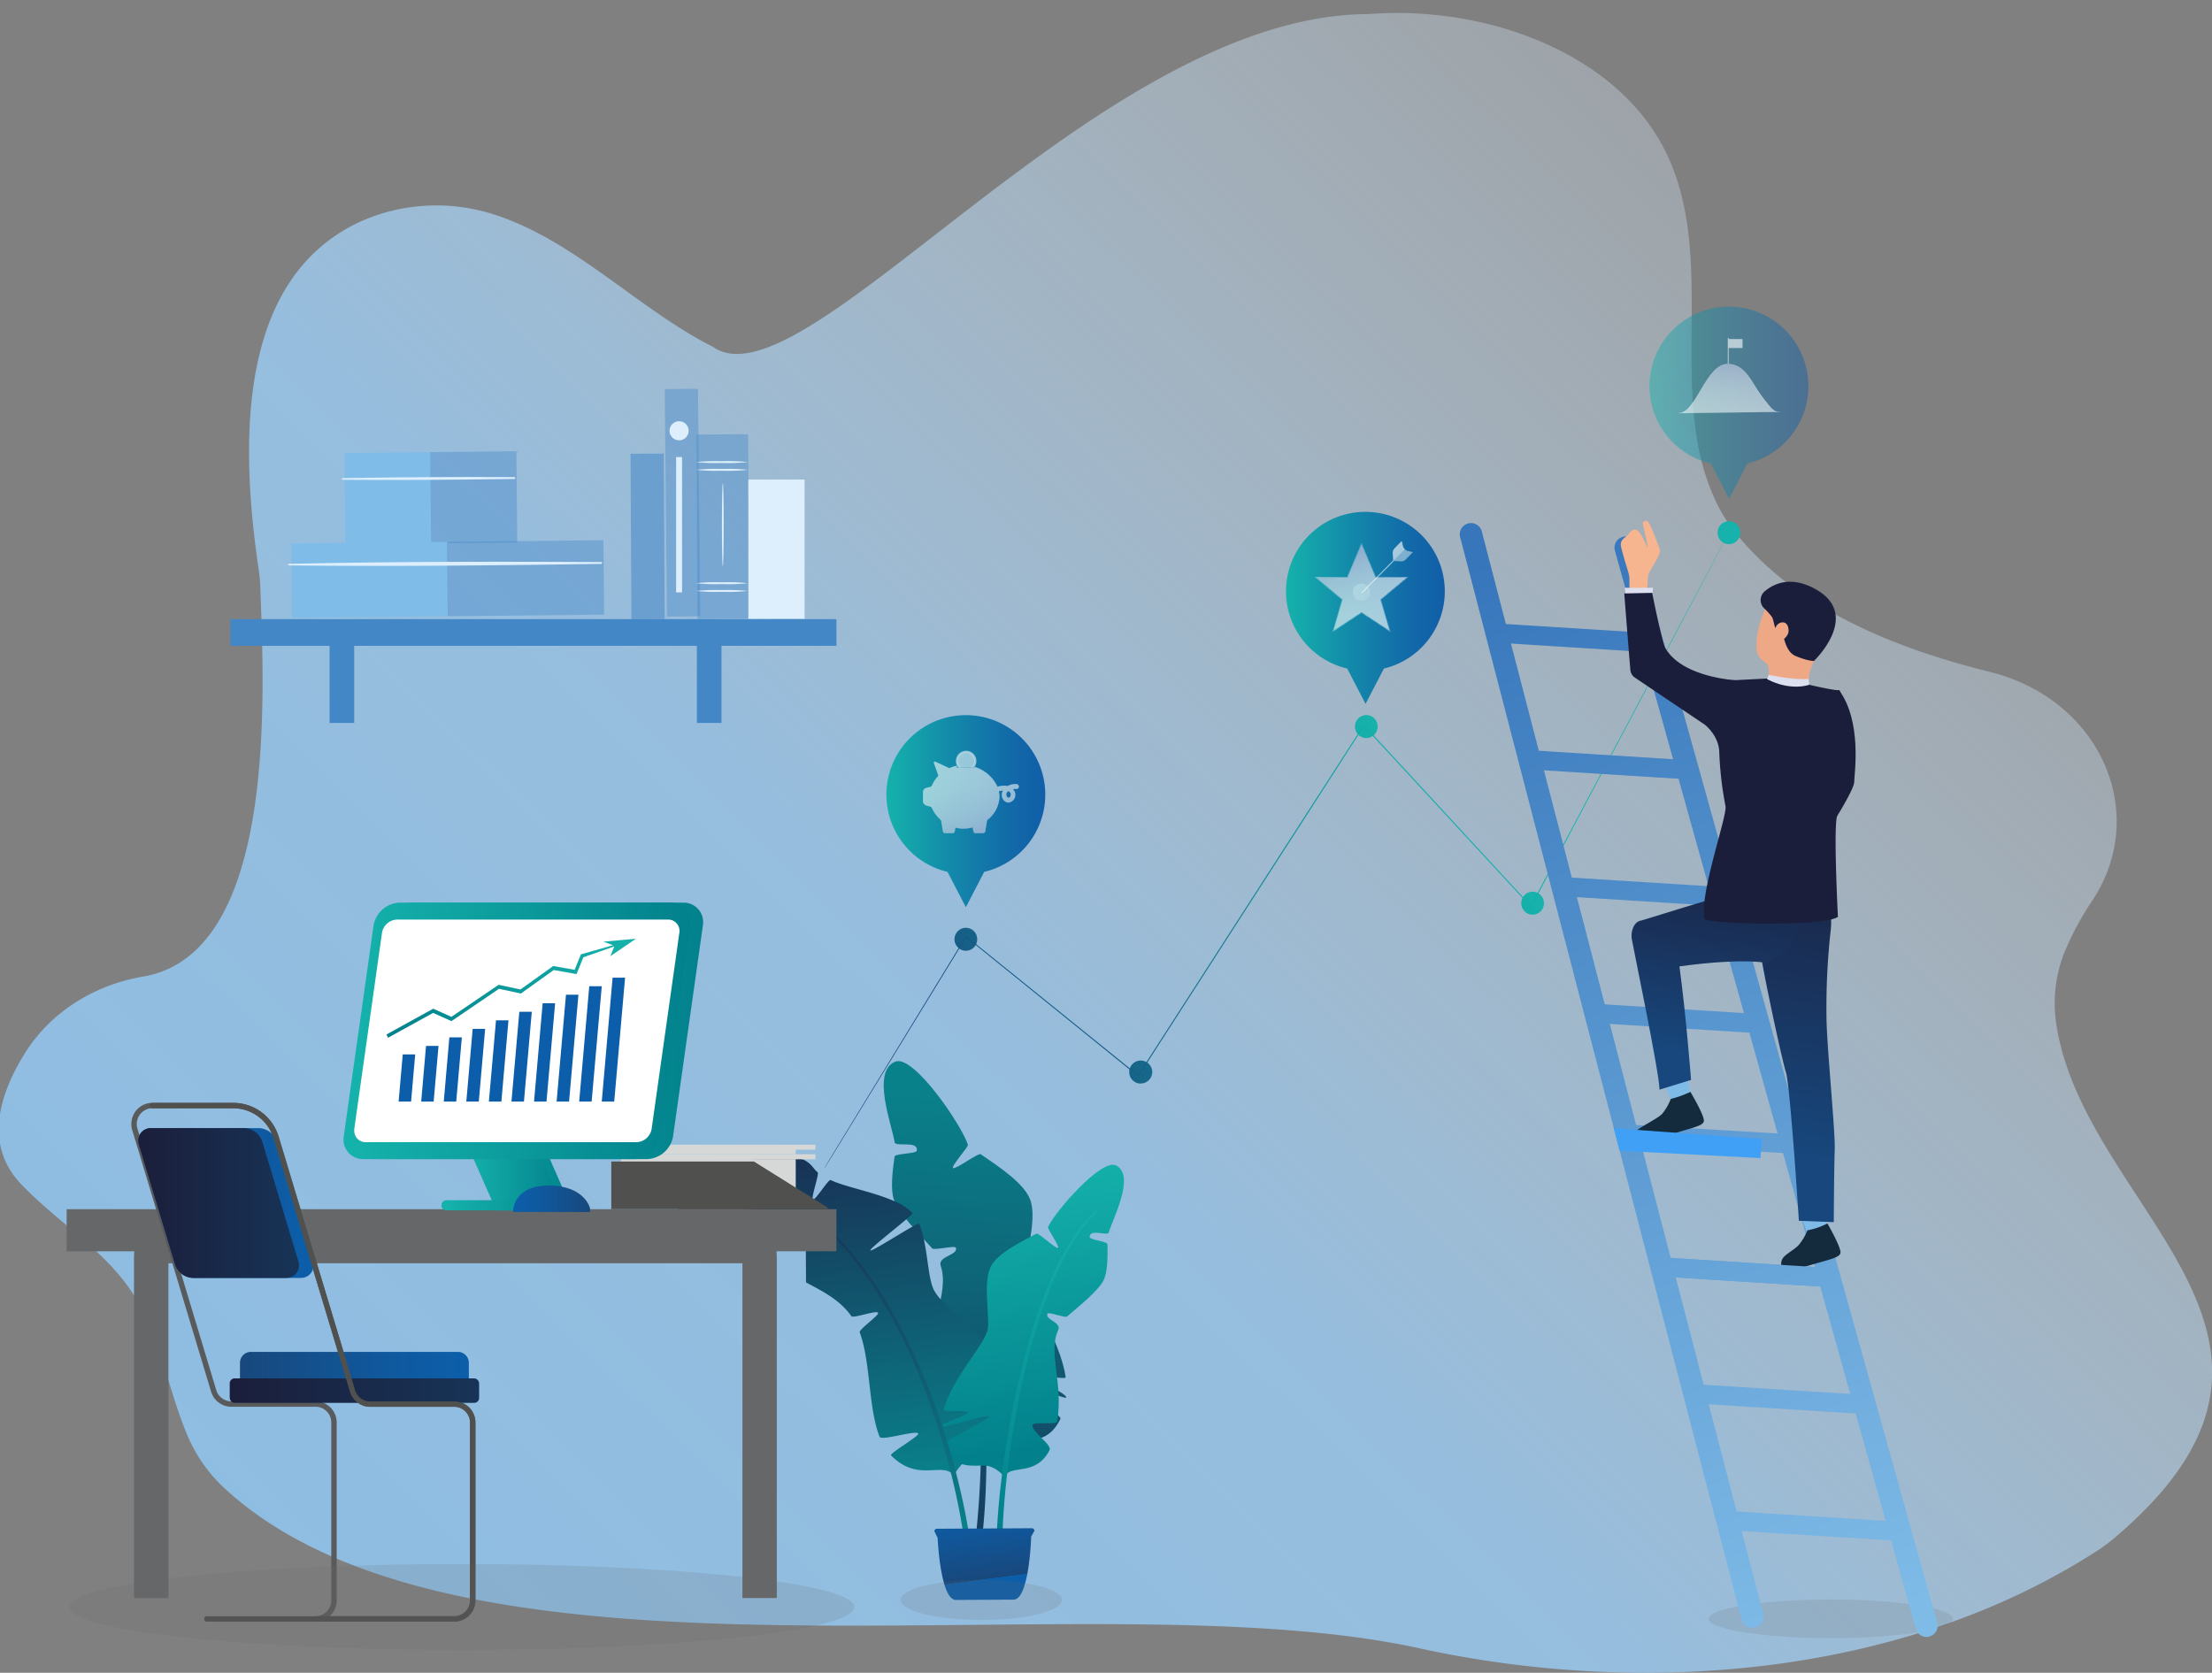 <?xml version="1.0" encoding="UTF-8"?>
<svg xmlns="http://www.w3.org/2000/svg" xmlns:xlink="http://www.w3.org/1999/xlink" id="Ebene_1" data-name="Ebene 1" viewBox="0 0 680 514.28">
  <rect x="0" y="0" width="680" height="514.28" fill="#808080" stroke="none"/>
  <defs>
    <style>.cls-1{fill:url(#Unbenannter_Verlauf);}.cls-2{fill:url(#Unbenannter_Verlauf_2);}.cls-3{fill:url(#Unbenannter_Verlauf_3);}.cls-4{fill:url(#Unbenannter_Verlauf_4);}.cls-5{fill:url(#Unbenannter_Verlauf_5);}.cls-6{fill:url(#Unbenannter_Verlauf_6);}.cls-7{fill:url(#Unbenannter_Verlauf_7);}.cls-8{fill:url(#Unbenannter_Verlauf_8);}.cls-9{fill:url(#Unbenannter_Verlauf_9);}.cls-10{opacity:0.55;}.cls-11{fill:#4387c7;}.cls-12{fill:#80bce8;}.cls-13{opacity:0.4;}.cls-14{fill:#ddeffc;}.cls-15{fill:url(#Unbenannter_Verlauf_10);}.cls-16{fill:url(#Unbenannter_Verlauf_11);}.cls-17{fill:url(#Unbenannter_Verlauf_12);}.cls-18{fill:url(#Unbenannter_Verlauf_13);}.cls-19{fill:url(#Unbenannter_Verlauf_14);}.cls-20{fill:url(#Unbenannter_Verlauf_15);}.cls-21,.cls-57{fill:#656769;}.cls-22{fill:#d6d7d7;}.cls-23{fill:#50504f;}.cls-24{fill:url(#Unbenannter_Verlauf_16);}.cls-25{fill:url(#Unbenannter_Verlauf_17);}.cls-26{fill:url(#Unbenannter_Verlauf_18);}.cls-27{fill:url(#Unbenannter_Verlauf_19);}.cls-28{fill:url(#Unbenannter_Verlauf_20);}.cls-29,.cls-40,.cls-46,.cls-50,.cls-54{fill:#fff;}.cls-30{fill:#0c5eaa;}.cls-31{fill:url(#Unbenannter_Verlauf_21);}.cls-32{fill:url(#Unbenannter_Verlauf_22);}.cls-33,.cls-38,.cls-42,.cls-52{fill:none;stroke-linecap:round;}.cls-33{stroke:#595a5c;stroke-miterlimit:10;}.cls-33,.cls-38{stroke-width:1.66px;}.cls-34{fill:url(#Unbenannter_Verlauf_23);}.cls-35{fill:url(#Unbenannter_Verlauf_24);}.cls-36{fill:url(#Unbenannter_Verlauf_25);}.cls-37{fill:url(#Unbenannter_Verlauf_26);}.cls-38{stroke:#50504f;}.cls-38,.cls-52{stroke-linejoin:round;}.cls-39,.cls-40,.cls-46,.cls-48,.cls-50,.cls-51,.cls-54,.cls-57{isolation:isolate;}.cls-39{opacity:0.47;fill:url(#Unbenannter_Verlauf_27);}.cls-40,.cls-41{opacity:0.6;}.cls-42,.cls-52{stroke:#fff;stroke-width:0.05px;}.cls-43,.cls-48,.cls-51{opacity:0.33;}.cls-44{fill:url(#Unbenannter_Verlauf_28);}.cls-45{fill:url(#Unbenannter_Verlauf_29);}.cls-46{opacity:0.56;}.cls-47{opacity:0.8;}.cls-48{fill:url(#Unbenannter_Verlauf_30);}.cls-49{fill:url(#Unbenannter_Verlauf_31);}.cls-50{opacity:0.65;}.cls-51{fill:url(#Unbenannter_Verlauf_32);}.cls-53{opacity:0.73;}.cls-54{opacity:0.78;}.cls-55{opacity:0.79;}.cls-56{opacity:0.82;}.cls-57{opacity:0.16;}.cls-58{fill:url(#Unbenannter_Verlauf_33);}.cls-59{fill:url(#Unbenannter_Verlauf_34);}.cls-60{fill:url(#Unbenannter_Verlauf_35);}.cls-61{fill:url(#Unbenannter_Verlauf_36);}.cls-62{fill:url(#Unbenannter_Verlauf_37);}.cls-63{fill:url(#Unbenannter_Verlauf_38);}.cls-64{fill:url(#Unbenannter_Verlauf_39);}.cls-65{fill:url(#Unbenannter_Verlauf_40);}.cls-66{fill:url(#Unbenannter_Verlauf_41);}.cls-67{fill:url(#Unbenannter_Verlauf_42);}.cls-68{fill:#7fbbe7;}.cls-69{fill:#142b3d;}.cls-70{fill:#313657;}.cls-71{fill:url(#Unbenannter_Verlauf_43);}.cls-72{fill:url(#Unbenannter_Verlauf_44);}.cls-73{fill:#f7b58f;}.cls-74{fill:#dbdff0;}.cls-75{fill:url(#Unbenannter_Verlauf_45);}.cls-76{fill:#eea886;}.cls-77{fill:url(#Unbenannter_Verlauf_46);}.cls-78{fill:#1b1e3b;}.cls-79{fill:url(#Unbenannter_Verlauf_47);}.cls-80{fill:#3fa0f5;}</style>
    <linearGradient id="Unbenannter_Verlauf" x1="711.31" y1="581.91" x2="-117.62" y2="-261.01" gradientTransform="matrix(1, 0, 0, -1, 0, 513.89)" gradientUnits="userSpaceOnUse">
      <stop offset="0" stop-color="#fff" stop-opacity="0"></stop>
      <stop offset="0.47" stop-color="#9ac7ec" stop-opacity="0.86"></stop>
      <stop offset="1" stop-color="#81bce8"></stop>
    </linearGradient>
    <linearGradient id="Unbenannter_Verlauf_2" x1="9755.45" y1="4484.93" x2="9597.94" y2="4452.39" gradientTransform="translate(-2870 10592.94) rotate(-97.48)" gradientUnits="userSpaceOnUse">
      <stop offset="0" stop-color="#09818b"></stop>
      <stop offset="0.97" stop-color="#173356"></stop>
    </linearGradient>
    <linearGradient id="Unbenannter_Verlauf_3" x1="9754.01" y1="4491.87" x2="9596.5" y2="4459.33" xlink:href="#Unbenannter_Verlauf_2"></linearGradient>
    <linearGradient id="Unbenannter_Verlauf_4" x1="9757.07" y1="4477.12" x2="9599.56" y2="4444.57" xlink:href="#Unbenannter_Verlauf_2"></linearGradient>
    <linearGradient id="Unbenannter_Verlauf_5" x1="2309.73" y1="58.3" x2="2296.36" y2="161.71" gradientTransform="matrix(1, 0, 0, -1, -2031.84, 513.89)" xlink:href="#Unbenannter_Verlauf_2"></linearGradient>
    <linearGradient id="Unbenannter_Verlauf_6" x1="9646.28" y1="4494.04" x2="9737.19" y2="4494.04" gradientTransform="translate(-2870 10592.94) rotate(-97.48)" gradientUnits="userSpaceOnUse">
      <stop offset="0" stop-color="#02818c"></stop>
      <stop offset="0.97" stop-color="#15b2ab"></stop>
    </linearGradient>
    <linearGradient id="Unbenannter_Verlauf_7" x1="9623.73" y1="4495.31" x2="9723.85" y2="4495.31" xlink:href="#Unbenannter_Verlauf_6"></linearGradient>
    <linearGradient id="Unbenannter_Verlauf_8" x1="9623.33" y1="4448.51" x2="9731.94" y2="4448.51" xlink:href="#Unbenannter_Verlauf_2"></linearGradient>
    <linearGradient id="Unbenannter_Verlauf_9" x1="9608.44" y1="4470.2" x2="9633.13" y2="4470.2" gradientTransform="translate(-2870 10592.94) rotate(-97.48)" gradientUnits="userSpaceOnUse">
      <stop offset="0" stop-color="#0c5eaa"></stop>
      <stop offset="0" stop-color="#18487c"></stop>
      <stop offset="0.07" stop-color="#174a80"></stop>
      <stop offset="0.67" stop-color="#0f599f"></stop>
      <stop offset="1" stop-color="#0c5eaa"></stop>
    </linearGradient>
    <linearGradient id="Unbenannter_Verlauf_10" x1="311.67" y1="148.47" x2="443.17" y2="269.2" gradientTransform="matrix(1, 0, 0, -1, 0, 513.89)" gradientUnits="userSpaceOnUse">
      <stop offset="0" stop-color="#16477c"></stop>
      <stop offset="1" stop-color="#16b2ab"></stop>
    </linearGradient>
    <linearGradient id="Unbenannter_Verlauf_11" x1="290.59" y1="171.69" x2="422.09" y2="292.42" xlink:href="#Unbenannter_Verlauf_10"></linearGradient>
    <linearGradient id="Unbenannter_Verlauf_12" x1="340.71" y1="116.44" x2="472.21" y2="237.18" xlink:href="#Unbenannter_Verlauf_10"></linearGradient>
    <linearGradient id="Unbenannter_Verlauf_13" x1="311.75" y1="148.36" x2="443.25" y2="269.09" xlink:href="#Unbenannter_Verlauf_10"></linearGradient>
    <linearGradient id="Unbenannter_Verlauf_14" x1="267.02" y1="197.67" x2="398.52" y2="318.41" xlink:href="#Unbenannter_Verlauf_10"></linearGradient>
    <linearGradient id="Unbenannter_Verlauf_15" x1="316.79" y1="169" x2="440.5" y2="282.58" xlink:href="#Unbenannter_Verlauf_10"></linearGradient>
    <linearGradient id="Unbenannter_Verlauf_16" x1="2186.66" y1="153.69" x2="2218.27" y2="153.69" gradientTransform="translate(2362.66 513.89) rotate(180)" xlink:href="#Unbenannter_Verlauf_6"></linearGradient>
    <linearGradient id="Unbenannter_Verlauf_17" x1="2189.03" y1="153.69" x2="2220.64" y2="153.69" gradientTransform="translate(2362.66 513.89) rotate(180)" xlink:href="#Unbenannter_Verlauf_6"></linearGradient>
    <linearGradient id="Unbenannter_Verlauf_18" x1="2183.4" y1="143.33" x2="2226.97" y2="143.33" gradientTransform="translate(2362.66 513.89) rotate(180)" xlink:href="#Unbenannter_Verlauf_6"></linearGradient>
    <linearGradient id="Unbenannter_Verlauf_19" x1="2146.49" y1="196.96" x2="2253.22" y2="196.96" gradientTransform="translate(2362.66 513.89) rotate(180)" xlink:href="#Unbenannter_Verlauf_6"></linearGradient>
    <linearGradient id="Unbenannter_Verlauf_20" x1="2150.38" y1="196.96" x2="2257.07" y2="196.96" gradientTransform="translate(2362.66 513.89) rotate(180)" xlink:href="#Unbenannter_Verlauf_6"></linearGradient>
    <linearGradient id="Unbenannter_Verlauf_21" x1="136.13" y1="585.07" x2="210.27" y2="585.07" gradientTransform="matrix(1, 0, -0.09, 1, 37.17, -281.24)" xlink:href="#Unbenannter_Verlauf_6"></linearGradient>
    <linearGradient id="Unbenannter_Verlauf_22" x1="2889.43" y1="145.33" x2="2913.12" y2="145.33" gradientTransform="translate(3070.82 513.89) rotate(180)" xlink:href="#Unbenannter_Verlauf_9"></linearGradient>
    <linearGradient id="Unbenannter_Verlauf_23" x1="42.51" y1="144.02" x2="96.39" y2="144.02" gradientTransform="matrix(1, 0, 0, -1, 0, 513.89)" xlink:href="#Unbenannter_Verlauf_9"></linearGradient>
    <linearGradient id="Unbenannter_Verlauf_24" x1="42.51" y1="144.02" x2="91.93" y2="144.02" gradientTransform="matrix(1, 0, 0, -1, 0, 513.89)" gradientUnits="userSpaceOnUse">
      <stop offset="0" stop-color="#1b1e3b"></stop>
      <stop offset="0.97" stop-color="#173356"></stop>
    </linearGradient>
    <linearGradient id="Unbenannter_Verlauf_25" x1="73.77" y1="91.84" x2="144.13" y2="91.84" gradientTransform="matrix(1, 0, 0, -1, 0, 513.89)" xlink:href="#Unbenannter_Verlauf_9"></linearGradient>
    <linearGradient id="Unbenannter_Verlauf_26" x1="70.62" y1="86.35" x2="147.29" y2="86.35" xlink:href="#Unbenannter_Verlauf_24"></linearGradient>
    <linearGradient id="Unbenannter_Verlauf_27" x1="507.07" y1="390.09" x2="555.91" y2="390.09" gradientTransform="matrix(1, 0, 0, -1, 0, 513.89)" gradientUnits="userSpaceOnUse">
      <stop offset="0" stop-color="#458fcc"></stop>
      <stop offset="0" stop-color="#15b2ab"></stop>
      <stop offset="0.42" stop-color="#1388aa"></stop>
      <stop offset="0.79" stop-color="#1269a8"></stop>
      <stop offset="1" stop-color="#115ea8"></stop>
    </linearGradient>
    <linearGradient id="Unbenannter_Verlauf_28" x1="530.8" y1="366.76" x2="532.13" y2="403.19" gradientTransform="matrix(1, 0, 0, -1, 0, 513.89)" gradientUnits="userSpaceOnUse">
      <stop offset="0.01" stop-color="#6ec3bd" stop-opacity="0"></stop>
      <stop offset="0.16" stop-color="#6dc1bd" stop-opacity="0.02"></stop>
      <stop offset="0.31" stop-color="#6cbbbc" stop-opacity="0.09"></stop>
      <stop offset="0.46" stop-color="#69b1ba" stop-opacity="0.2"></stop>
      <stop offset="0.61" stop-color="#65a3b8" stop-opacity="0.36"></stop>
      <stop offset="0.76" stop-color="#6090b5" stop-opacity="0.56"></stop>
      <stop offset="0.9" stop-color="#5a7ab1" stop-opacity="0.8"></stop>
      <stop offset="1" stop-color="#5568ae"></stop>
    </linearGradient>
    <linearGradient id="Unbenannter_Verlauf_29" x1="272.49" y1="264.5" x2="321.33" y2="264.5" xlink:href="#Unbenannter_Verlauf_27"></linearGradient>
    <linearGradient id="Unbenannter_Verlauf_30" x1="293.57" y1="292.92" x2="301.45" y2="255.8" xlink:href="#Unbenannter_Verlauf_28"></linearGradient>
    <linearGradient id="Unbenannter_Verlauf_31" x1="395.33" y1="327.01" x2="444.15" y2="327.01" xlink:href="#Unbenannter_Verlauf_27"></linearGradient>
    <linearGradient id="Unbenannter_Verlauf_32" x1="432.03" y1="304.35" x2="414.73" y2="342.54" xlink:href="#Unbenannter_Verlauf_28"></linearGradient>
    <linearGradient id="Unbenannter_Verlauf_33" x1="368.61" y1="350.98" x2="241.55" y2="12.54" gradientTransform="matrix(0, -0.83, 1, 0, 164.87, 492.14)" gradientUnits="userSpaceOnUse">
      <stop offset="0" stop-color="#3776bb"></stop>
      <stop offset="0.97" stop-color="#7fbbe7"></stop>
    </linearGradient>
    <linearGradient id="Unbenannter_Verlauf_34" x1="369.56" y1="351.15" x2="242.5" y2="12.72" gradientTransform="matrix(0, -0.85, 1, 0, 213.82, 526.82)" xlink:href="#Unbenannter_Verlauf_33"></linearGradient>
    <linearGradient id="Unbenannter_Verlauf_35" x1="373.7" y1="351.03" x2="246.64" y2="12.6" gradientTransform="matrix(0, -0.89, 1, 0, 261.82, 570.44)" xlink:href="#Unbenannter_Verlauf_33"></linearGradient>
    <linearGradient id="Unbenannter_Verlauf_36" x1="374.54" y1="350.71" x2="247.49" y2="12.28" gradientTransform="matrix(0, -0.89, 1, 0, 311.46, 597.57)" xlink:href="#Unbenannter_Verlauf_33"></linearGradient>
    <linearGradient id="Unbenannter_Verlauf_37" x1="378.23" y1="350.43" x2="251.17" y2="11.99" gradientTransform="matrix(0, -0.92, 1, 0, 359.86, 636.4)" xlink:href="#Unbenannter_Verlauf_33"></linearGradient>
    <linearGradient id="Unbenannter_Verlauf_38" x1="378.77" y1="349.64" x2="251.72" y2="11.2" gradientTransform="matrix(0, -0.9, 1, 0, 409.45, 657.11)" xlink:href="#Unbenannter_Verlauf_33"></linearGradient>
    <linearGradient id="Unbenannter_Verlauf_39" x1="381.56" y1="348.93" x2="254.5" y2="10.49" gradientTransform="matrix(0, -0.91, 1, 0, 456.95, 688.69)" xlink:href="#Unbenannter_Verlauf_33"></linearGradient>
    <linearGradient id="Unbenannter_Verlauf_40" x1="380.24" y1="348.67" x2="253.18" y2="10.23" gradientTransform="matrix(0, -0.89, 1, 0, 507.63, 708.26)" xlink:href="#Unbenannter_Verlauf_33"></linearGradient>
    <linearGradient id="Unbenannter_Verlauf_41" x1="361.51" y1="358.52" x2="235.52" y2="22.91" gradientTransform="translate(831.86 538.78) rotate(-176.57)" xlink:href="#Unbenannter_Verlauf_33"></linearGradient>
    <linearGradient id="Unbenannter_Verlauf_42" x1="400.14" y1="341.89" x2="274.25" y2="6.56" gradientTransform="translate(823 546.8) rotate(-175.43)" xlink:href="#Unbenannter_Verlauf_33"></linearGradient>
    <linearGradient id="Unbenannter_Verlauf_43" x1="-657.54" y1="269.7" x2="-649.42" y2="160.44" gradientTransform="translate(-109.97 479.7) rotate(-176.57)" gradientUnits="userSpaceOnUse">
      <stop offset="0" stop-color="#1b1e3b"></stop>
      <stop offset="0.97" stop-color="#17477d"></stop>
    </linearGradient>
    <linearGradient id="Unbenannter_Verlauf_44" x1="316.23" y1="263.36" x2="321.44" y2="193.31" gradientTransform="translate(831.86 538.78) rotate(-176.57)" xlink:href="#Unbenannter_Verlauf_43"></linearGradient>
    <linearGradient id="Unbenannter_Verlauf_45" x1="81.69" y1="206.95" x2="65.23" y2="178.82" gradientTransform="matrix(0.6, 0.8, -0.8, 0.6, 782.76, -205.5)" gradientUnits="userSpaceOnUse">
      <stop offset="0" stop-color="#1b1e3b"></stop>
      <stop offset="0.97" stop-color="#18487c"></stop>
    </linearGradient>
    <linearGradient id="Unbenannter_Verlauf_46" x1="1951.88" y1="25.13" x2="1935.42" y2="-3" gradientTransform="translate(2627.94 651.45) rotate(-176.57)" xlink:href="#Unbenannter_Verlauf_45"></linearGradient>
    <linearGradient id="Unbenannter_Verlauf_47" x1="385.43" y1="347.14" x2="260.31" y2="13.87" gradientTransform="translate(831.86 538.78) rotate(-176.57)" xlink:href="#Unbenannter_Verlauf_33"></linearGradient>
  </defs>
  <g id="Ebene_2" data-name="Ebene 2">
    <path class="cls-1" d="M634.3,293.66a88.82,88.82,0,0,1,9-16.92c17.71-27,2.21-61.74-31.5-70.14-31.55-7.85-61.27-20.58-79.31-44.16a43.44,43.44,0,0,1-4-6.29c-17.58-33.72.71-76.75-17.12-110.82C496.23,16.49,457.62,1.9,422.08,4.24c-.95.06-1.9.1-2.85.11C336.73,5.88,247,126.55,219.1,106.59c-23-11.55-43.18-33.51-68.55-41.06-15.42-4.59-32.57-2.46-45.88,5.9-32.75,20.56-30.12,69.8-25.11,104a43,43,0,0,1,.44,4.81c1.12,31.6,5.7,112.94-36,120-15.33,2.58-28.58,11.19-36.22,23.36-8.08,12.87-12.92,28.56-1,40.76C17.34,375.3,31.13,383.78,39.7,396c9.73,13.88,11.64,31,18.3,46.22A47.08,47.08,0,0,0,69.61,458.1C145,526.51,335.7,484.34,437,506.9c69.76,15.09,149.12,8,208.12-30.4a50.14,50.14,0,0,0,5.28-4c72.19-61.51-9.08-100.07-18.17-157.06A42.51,42.51,0,0,1,634.3,293.66Z"></path>
  </g>
  <g id="Ebene_1-2" data-name="Ebene 1">
    <path class="cls-2" d="M302.33,445.22c-1.74-5-11.33-1.16-15.3-11.69-.81-2.16,7.5-5.94,7.32-8.51-.08-1.21-8.8-1.08-8.85-2.34-.56-14.72,6.55-24.85,3.69-33.52-1-3,5.41-3.19,4.66-5.55-.26-.81-6.68.86-7.26.21-3.36-3.77-10.59-10.92-11.87-15.23-.94-3.16-.4-8.23.27-13,.15-1,6.7-.84,6.85-1.83.47-3.3-6.61-.95-6.83-2.63-.61-4.63-7.36-21.78.24-24.75,5.67-2.22,20.47,19.71,22.3,25.57.21.67-5.28,6.64-4.56,7.16s7.77-4.76,8.5-4.26c5.6,3.88,13.55,9,15.31,14.26,2.25,6.66-2.41,19.33-1.66,23.52,1.16,6.55,10.66,18.57,12.46,30.82.11.75-9-1-9-.24.09,1.32,9.31,5.13,9.18,6.43-.1.95-16.86-6.81-17.09-5.87C310.38,425,326.55,435,326,436.17c-4.38,9.28-12.47,5.92-16.28,5.79S302.33,445.22,302.33,445.22Z"></path>
    <path class="cls-3" d="M301.33,429.61c.52-.13,1-.24,1.54-.34.81,17.1.31,32.62-.86,42.53a1,1,0,0,1-1.29.59,1,1,0,0,1-.64-.82A288.2,288.2,0,0,0,301.33,429.61Z"></path>
    <path class="cls-4" d="M280.28,343.91c.33-.28.52.1,1.44,1.16,13.43,16.77,19.27,50.84,21,80.93-.5.09-1,.19-1.5.31-1.38-29.82-6.77-62.57-18.91-79.43-.91-1.21-1.36-1.72-2-2.5a.33.33,0,0,1,0-.47Z"></path>
    <path class="cls-5" d="M312.22,435.37c-.36-.15-.78-.31-1.26-.47-2-.71-5-1.54-7.95-2.36l-1.59-.44c-4-1.13-7.44-2.17-7.5-2.73-.09-.88,14.42.3,18.15,0,.59-.05.91-.13.87-.26a1.28,1.28,0,0,0-.7-.53c-2.28-.91-9.3-1.43-10.51-2.39a.42.42,0,0,1-.16-.19c-.08-.16.37-.37,1.09-.6,2.47-.78,8.2-1.82,7.9-2.37a50.06,50.06,0,0,0-8.42-11l-.58-.59h0c-.51-.51-1-1-1.52-1.5-4.13-4-8.26-7.48-10.87-10.46a15.57,15.57,0,0,1-1.92-2.58c-1.75-3-1.94-10-3.27-16a27.22,27.22,0,0,0-1.42-4.66c-.07-.16-.85.2-2,.85-4,2.21-12.69,7.8-13,7.34s7.42-6.44,11.08-9.6c1.21-1.05,2-1.78,1.9-1.87a16.94,16.94,0,0,0-5.5-3.61c-6.42-2.89-15.39-4.47-19.68-6.55-.7-.33-4.73,6.37-5.44,5.94s2.05-7.91,1.41-8.36c-1.21-.85-1.71-2.69-4.64-4,0,0-11.55-1.31-16.75.58a3.49,3.49,0,0,0-1.54.9,3.43,3.43,0,0,0-.62,1.59A16.69,16.69,0,0,0,231,372.66a9.46,9.46,0,0,0,3.92,3c2.71,1.29,5.48,4.51,8.48,4.71,2.56.62,5.61-.16,5.72-.05s-.41,1.42-1.4,2.9l.06,11.05c4.91,2.63,10.3,5.24,13.93,10.36.56.8,7.75-1.92,8.22-1,.38.75-6,5.13-5.64,6,3.43,9.3,2.57,23,6.1,32.09.53,1.37,11.13-2.1,11.89-1,.49.72-8.95,6.12-8.36,6.73,7.59,7.74,14.52,2.78,18.34,5.25a4.22,4.22,0,0,1,1,.88s.2-.39.58-1a16.34,16.34,0,0,1,1.93-2.46,9.09,9.09,0,0,1,3.64-2.4,17,17,0,0,1,2.11-.5l1.74-.35a15.41,15.41,0,0,0,6-2.42,9.21,9.21,0,0,0,1.68-1.56h0c.2-.24.39-.5.57-.76a12.52,12.52,0,0,0,1.94-5.93C313.5,436,313,435.7,312.22,435.37Z"></path>
    <path class="cls-6" d="M308.8,454c1.95-4,9.5.18,13.84-8.14.89-1.71-5.61-5.68-5.21-7.79.19-1,7.4,0,7.57-1,1.94-12.14-2.93-21.25.31-28.14,1.13-2.41-4.16-3.18-3.3-5.06.29-.65,5.44,1.38,6,.9,3.17-2.79,9.87-8,11.37-11.43,1.09-2.52,1.15-6.77,1.08-10.8,0-.87-5.47-1.36-5.49-2.2-.06-2.78,5.57-.12,5.92-1.49,1-3.77,8.28-17.3,2.29-20.52-4.48-2.41-18.94,14.27-21,18.94-.24.53,3.7,6,3.06,6.38s-6-4.72-6.61-4.38c-5,2.65-12.13,6.13-14.12,10.27-2.53,5.3.06,16.26-1,19.66-1.62,5.3-10.69,14.3-13.42,24.27-.16.61,7.6.09,7.48.7-.2,1.09-8.22,3.31-8.24,4.41,0,.8,14.64-3.95,14.74-3.15.13,1.06-14.26,7.67-13.91,8.74,2.69,8.12,9.74,6.15,12.9,6.43S308.8,454,308.8,454Z"></path>
    <path class="cls-7" d="M336.83,372.29a.29.29,0,0,1,.38.45c-.63.58-1,1-1.93,1.86-18.48,20.07-27.1,74.52-27.19,101.48a.87.87,0,0,1-.88.88h0a.89.89,0,0,1-.89-.89h0C306.4,452.6,315.5,391.51,336.83,372.29Z"></path>
    <path class="cls-8" d="M251.8,375.13a.33.33,0,1,0-.43.51c25.56,21.6,41.71,68.78,45.62,102.17a.86.86,0,0,0,1.72,0,.88.88,0,0,0,0-.17C295.13,447.13,278.79,397.5,251.8,375.13Z"></path>
    <path class="cls-9" d="M318,470.6l-1,1.84s-.56,19.34-5.42,19.36l-17.72.09c-4.81,0-5.62-19.06-5.62-19.06l-1-2.07A.77.77,0,0,1,288,470l29.15-.15a.8.8,0,0,1,.85.75Z"></path>
    <g class="cls-10">
      <rect class="cls-11" x="193.97" y="139.48" width="10.22" height="50.86" transform="translate(-0.89 1.08) rotate(-0.31)"></rect>
    </g>
    <rect class="cls-12" x="105.35" y="139.67" width="26.47" height="28.08" transform="matrix(1, -0.01, 0.01, 1, -0.83, 0.64)"></rect>
    <g class="cls-13">
      <rect class="cls-11" x="131.7" y="139.52" width="26.47" height="28.08" transform="matrix(1, -0.01, 0.01, 1, -0.83, 0.79)"></rect>
    </g>
    <path class="cls-14" d="M105.31,147.5c17.59.14,35.23,0,52.81-.25a.28.28,0,0,0,0-.56q-26.38-.15-52.81.32a.25.25,0,0,0,0,.49Z"></path>
    <rect class="cls-12" x="88.84" y="167.34" width="48.09" height="22.88" transform="matrix(1, -0.01, 0.01, 1, -0.97, 0.61)"></rect>
    <g class="cls-13">
      <rect class="cls-11" x="136.7" y="167.07" width="48.09" height="22.88" transform="matrix(1, -0.01, 0.01, 1, -0.96, 0.87)"></rect>
    </g>
    <path class="cls-14" d="M88.8,173.83c32,.36,64,0,96-.47a.28.28,0,0,0,0-.56c-32-.17-64-.15-96,.55a.24.24,0,1,0,0,.48Z"></path>
    <rect class="cls-11" x="70.81" y="190.35" width="186.32" height="8.2"></rect>
    <rect class="cls-11" x="101.32" y="194.29" width="7.56" height="27.97"></rect>
    <rect class="cls-11" x="214.23" y="194.29" width="7.56" height="27.97"></rect>
    <g class="cls-13">
      <rect class="cls-11" x="204.7" y="119.56" width="10.22" height="69.95" transform="translate(-1.53 2.11) rotate(-0.57)"></rect>
    </g>
    <g class="cls-13">
      <rect class="cls-11" x="214.27" y="133.55" width="15.88" height="56.69" transform="translate(-0.87 1.2) rotate(-0.31)"></rect>
    </g>
    <path class="cls-14" d="M229.88,144.44a55.42,55.42,0,0,1-7.94.28,55.42,55.42,0,0,1-7.94-.28,58.49,58.49,0,0,1,7.94-.27A58.49,58.49,0,0,1,229.88,144.44Z"></path>
    <path class="cls-14" d="M229.88,142.06a56.92,56.92,0,0,1-7.94.28,56.92,56.92,0,0,1-7.94-.28,58.49,58.49,0,0,1,7.94-.27A58.49,58.49,0,0,1,229.88,142.06Z"></path>
    <path class="cls-14" d="M229.88,181.68a56.92,56.92,0,0,1-7.94.28,56.92,56.92,0,0,1-7.94-.28,58.49,58.49,0,0,1,7.94-.27A58.49,58.49,0,0,1,229.88,181.68Z"></path>
    <path class="cls-14" d="M229.88,179.3a56.92,56.92,0,0,1-7.94.28,56.92,56.92,0,0,1-7.94-.28,56.92,56.92,0,0,1,7.94-.28A56.92,56.92,0,0,1,229.88,179.3Z"></path>
    <path class="cls-14" d="M222.2,174.1c-.16,0-.28-5.72-.28-12.77s.12-12.77.28-12.77.27,5.71.27,12.77S222.35,174.1,222.2,174.1Z"></path>
    <rect class="cls-14" x="230.05" y="147.44" width="17.29" height="42.79"></rect>
    <circle class="cls-14" cx="208.76" cy="132.44" r="2.94"></circle>
    <rect class="cls-14" x="207.85" y="140.52" width="1.82" height="41.61"></rect>
    <path class="cls-15" d="M350.72,333.14a3.54,3.54,0,1,1,3.5-3.58v0a3.53,3.53,0,0,1-3.5,3.54Z"></path>
    <ellipse class="cls-16" cx="420.02" cy="223.37" rx="3.5" ry="3.54"></ellipse>
    <ellipse class="cls-17" cx="471.15" cy="277.68" rx="3.5" ry="3.54"></ellipse>
    <ellipse class="cls-18" cx="531.5" cy="163.77" rx="3.5" ry="3.54"></ellipse>
    <ellipse class="cls-19" cx="296.92" cy="288.77" rx="3.5" ry="3.54"></ellipse>
    <path class="cls-20" d="M531.5,163.77s-.09.19-.28.54l-.83,1.59-3.25,6.19-12.37,23.42-44,83.25-.1.17-.13-.14-51.38-55.61h.24c-8.38,13-17.08,26.53-26,40.35L350,330.83l-.09.14-.13-.1c-19.17-15.53-37-29.94-52.88-42.81h.19L257,353.46c-4.81,7.82-4.91,7.76-.12-.08l40-65.49.08-.13.11.09L350,330.63h-.22l43.36-67.32,26-40.35.11-.17.14.15,51.35,55.63h-.22l44.14-83.19L527.09,172c1.44-2.7,2.55-4.77,3.29-6.17.38-.69.66-1.22.85-1.58A4.6,4.6,0,0,1,531.5,163.77Z"></path>
    <path class="cls-21" d="M238.8,386.65V491.31H228.23v-103H48.88V372.13h180.4C234.53,372.13,238.8,378.65,238.8,386.65Z"></path>
    <path class="cls-21" d="M41.19,386.65V491.31H51.77v-103H231.11V372.13H50.71C45.46,372.13,41.19,378.65,41.19,386.65Z"></path>
    <rect class="cls-21" x="20.49" y="371.76" width="236.64" height="12.94"></rect>
    <rect class="cls-22" x="190.88" y="356.36" width="53.74" height="11.94"></rect>
    <rect class="cls-22" x="196.91" y="354.86" width="53.74" height="1.55"></rect>
    <rect class="cls-22" x="190.88" y="353.31" width="53.74" height="1.55"></rect>
    <rect class="cls-22" x="196.91" y="351.91" width="53.74" height="1.55"></rect>
    <polygon class="cls-23" points="187.92 371.76 233.61 371.76 231.76 357.1 187.92 357.1 187.92 371.76"></polygon>
    <path class="cls-23" d="M231.8,357.12l22.5,14.06a.31.31,0,0,1,.12.42.3.3,0,0,1-.29.16H208.37Z"></path>
    <polygon class="cls-24" points="176 372.14 154.93 372.14 144.39 348.25 165.46 348.25 176 372.14"></polygon>
    <polygon class="cls-25" points="173.63 372.14 152.56 372.14 142.02 348.25 163.09 348.25 173.63 372.14"></polygon>
    <path class="cls-26" d="M177.7,369H137.25a1.56,1.56,0,0,0,0,3.12H177.7a1.56,1.56,0,0,0,0-3.12Z"></path>
    <path class="cls-27" d="M115.59,356.36a6,6,0,0,1-6.15-5.84,6.21,6.21,0,0,1,.09-1.22l9.15-64.72a8.43,8.43,0,0,1,8.06-7.07H210a6,6,0,0,1,6.16,5.83,5.71,5.71,0,0,1-.09,1.24l-9.15,64.72a8.42,8.42,0,0,1-8.06,7.06Z"></path>
    <path class="cls-28" d="M111.74,356.36a6,6,0,0,1-6.15-5.84,6.21,6.21,0,0,1,.09-1.22l9.15-64.72a8.43,8.43,0,0,1,8.06-7.07h83.22a6,6,0,0,1,6.16,5.83,5.71,5.71,0,0,1-.09,1.24L203,349.3a8.42,8.42,0,0,1-8.06,7.06Z"></path>
    <path class="cls-29" d="M112.48,351.16a3.48,3.48,0,0,1-3.57-3.38,3.35,3.35,0,0,1,0-.71l8.52-60.26a4.87,4.87,0,0,1,4.67-4.1h83.23a3.49,3.49,0,0,1,3.51,4.09l-8.52,60.27a4.88,4.88,0,0,1-4.67,4.09Z"></path>
    <polygon class="cls-30" points="126.37 338.67 122.54 338.67 123.81 324.17 127.64 324.17 126.37 338.67"></polygon>
    <polygon class="cls-30" points="133.31 338.67 129.48 338.67 130.97 321.55 134.81 321.55 133.31 338.67"></polygon>
    <polygon class="cls-30" points="140.25 338.67 136.42 338.67 138.14 318.93 141.98 318.93 140.25 338.67"></polygon>
    <polygon class="cls-30" points="147.19 338.67 143.35 338.67 145.31 316.31 149.14 316.31 147.19 338.67"></polygon>
    <polygon class="cls-30" points="154.13 338.67 150.29 338.67 152.48 313.69 156.31 313.69 154.13 338.67"></polygon>
    <polygon class="cls-30" points="161.07 338.67 157.23 338.67 159.65 311.06 163.48 311.06 161.07 338.67"></polygon>
    <polygon class="cls-30" points="168 338.67 164.17 338.67 166.82 308.44 170.65 308.44 168 338.67"></polygon>
    <polygon class="cls-30" points="174.94 338.67 171.11 338.67 173.99 305.82 177.82 305.82 174.94 338.67"></polygon>
    <polygon class="cls-30" points="181.88 338.67 178.05 338.67 181.15 303.2 184.99 303.2 181.88 338.67"></polygon>
    <polygon class="cls-30" points="188.82 338.67 184.99 338.67 188.32 300.58 192.16 300.58 188.82 338.67"></polygon>
    <path class="cls-31" d="M195.48,288.61h0c-.35,0-9.71.92-10,.89l3,1.1-9.9,2.8-1.93,4.76L170.06,297,160,304.21l-6.71-1.44-14.53,9.85-5.59-2.5-14.37,7.93.48,1,13.86-7.64,5.64,2.53L153.4,304l6.73,1.45,10.11-7.23,7,1.26,2.09-5.17,9.51-3.34-1.2,3Z"></path>
    <path class="cls-32" d="M181.39,372.62v-1.13s-1.57-7-12.75-7-10.94,8.11-10.94,8.11Z"></path>
    <path class="cls-33" d="M41.44,347.17,65.7,427.66a5.66,5.66,0,0,0,5.43,4H97a5.67,5.67,0,0,1,5.67,5.67h0V492a5.67,5.67,0,0,1-5.64,5.7h42.64a5.67,5.67,0,0,0,5.67-5.67h0v-54.7a5.67,5.67,0,0,0-5.67-5.67H113.8a5.66,5.66,0,0,1-5.42-4l-23.52-78a13.75,13.75,0,0,0-13.17-9.78H46.87a5.68,5.68,0,0,0-5.66,5.68A5.59,5.59,0,0,0,41.44,347.17Z"></path>
    <path class="cls-34" d="M92.55,392.89h-33a6,6,0,0,1-5.79-4.31L42.68,351.84A3.86,3.86,0,0,1,45.23,347a3.92,3.92,0,0,1,1.13-.17h33a6.07,6.07,0,0,1,5.79,4.31l11.06,36.74a3.84,3.84,0,0,1-3.66,5Z"></path>
    <path class="cls-35" d="M88.06,392.89H59.56a6,6,0,0,1-5.79-4.31L42.68,351.84A3.86,3.86,0,0,1,45.23,347a3.92,3.92,0,0,1,1.13-.17H74.87a6.09,6.09,0,0,1,5.81,4.31l11.07,36.74a3.86,3.86,0,0,1-3.69,5Z"></path>
    <path class="cls-36" d="M144.13,428.5H73.77V419a3.37,3.37,0,0,1,3.37-3.37h63.62a3.37,3.37,0,0,1,3.37,3.37v9.53Z"></path>
    <rect class="cls-37" x="70.62" y="423.77" width="76.67" height="7.53" rx="1.51"></rect>
    <path class="cls-38" d="M63.58,497.73h76.05a5.67,5.67,0,0,0,5.67-5.67h0v-54.7a5.67,5.67,0,0,0-5.67-5.67H113.8a5.66,5.66,0,0,1-5.42-4l-23.52-78a13.75,13.75,0,0,0-13.17-9.78H46.87"></path>
    <path class="cls-39" d="M555.91,118.74a24.42,24.42,0,1,0-30,23.73l5.64,10.86,5.64-10.86A24.4,24.4,0,0,0,555.91,118.74Z"></path>
    <path id="Pfad_29333" data-name="Pfad 29333" class="cls-40" d="M531.42,111.77V107h4.11a.15.15,0,0,0,.15-.14h0v-2.49a.15.15,0,0,0-.15-.14h-4.11V104a.14.14,0,0,0-.28,0h0v7.8Z"></path>
    <g id="Gruppe_8115" data-name="Gruppe 8115" class="cls-41">
      <path id="Pfad_29334" data-name="Pfad 29334" class="cls-29" d="M516,127.05c5.52,0,8.38-15.11,15.11-15.11,5.37,0,7.3,5.55,10.09,9.37.78,1.07,1.57,2.13,2.43,3.15s1.83,2.31,3.46,2.18"></path>
    </g>
    <path id="Pfad_29335" data-name="Pfad 29335" class="cls-42" d="M516,127.05c5.52,0,8.38-15.11,15.11-15.11,5.37,0,7.3,5.55,10.09,9.37.78,1.07,1.57,2.13,2.43,3.15s1.83,2.31,3.46,2.19"></path>
    <g id="Gruppe_8115-2" data-name="Gruppe 8115-2" class="cls-43">
      <path id="Pfad_29334-2" data-name="Pfad 29334-2" class="cls-44" d="M516,127.05c5.52,0,8.38-15.11,15.11-15.11,5.37,0,7.3,5.55,10.09,9.37.78,1.07,1.57,2.13,2.43,3.15s1.83,2.31,3.46,2.18"></path>
    </g>
    <path class="cls-45" d="M321.33,244.32a24.42,24.42,0,1,0-30.05,23.73l5.64,10.86,5.64-10.86A24.39,24.39,0,0,0,321.33,244.32Z"></path>
    <path class="cls-46" d="M297,230.82a3.15,3.15,0,0,0-2.8,4.59.13.13,0,0,0,.07.14,3.3,3.3,0,0,0,.3.43h4.86a3.15,3.15,0,0,0-2.43-5.16Z"></path>
    <g class="cls-47">
      <path class="cls-29" d="M297,231.33a2.64,2.64,0,0,0-2.64,2.64h0a2.62,2.62,0,0,0,.93,2h.14a2.55,2.55,0,1,1,3.58-.44,3.05,3.05,0,0,1-.44.44h.14a2.63,2.63,0,0,0-1.71-4.64Z"></path>
    </g>
    <path class="cls-40" d="M312.59,241.07a4.74,4.74,0,0,0-2.81.59,6.28,6.28,0,0,0-3.13.21,11.51,11.51,0,0,0-7.07-6.13V236h-5.46v-.59a10.18,10.18,0,0,0-2.28.76l-4.27-2a.35.35,0,0,0-.49.41l1.39,3.92a10.1,10.1,0,0,0-2,3,.7.7,0,0,1-.49.41l-1.25.31a1.36,1.36,0,0,0-1,1.36v2.71a1.42,1.42,0,0,0,1,1.35L286,248a.83.83,0,0,1,.48.42,10.34,10.34,0,0,0,2.61,3.57,1,1,0,0,1,.24.42l.52,3.16a.71.71,0,0,0,.69.59h2.29a.71.71,0,0,0,.69-.59l.18-1.11a10.07,10.07,0,0,0,2.5.31,11.13,11.13,0,0,0,2.81-.38l.21,1.18a.7.7,0,0,0,.69.59h2.29a.71.71,0,0,0,.69-.59l.52-3.16a.7.7,0,0,1,.25-.42,9.48,9.48,0,0,0,3.61-7,7,7,0,0,0-.21-1.7,4,4,0,0,1,1.28-.24,2.32,2.32,0,0,0-.38,1.25,2.61,2.61,0,0,0,.69,1.84,2,2,0,0,0,1.39.62,2.41,2.41,0,0,0,1.36-4.12,3.06,3.06,0,0,1,1-.08.7.7,0,0,0,.8-.58h0A.75.75,0,0,0,312.59,241.07Zm-2.54,4.17a.59.59,0,0,1-.41-.21,1.17,1.17,0,0,1-.28-.8,1.3,1.3,0,0,1,.59-1h0c.66.35.77.7.77,1C310.75,244.75,310.43,245.24,310.05,245.24Z"></path>
    <path class="cls-48" d="M312.59,241.07a4.74,4.74,0,0,0-2.81.59,6.28,6.28,0,0,0-3.13.21,11.51,11.51,0,0,0-7.07-6.13V236h-5.46v-.59a10.18,10.18,0,0,0-2.28.76l-4.27-2a.35.35,0,0,0-.49.41l1.39,3.92a10.1,10.1,0,0,0-2,3,.7.7,0,0,1-.49.41l-1.25.31a1.36,1.36,0,0,0-1,1.36v2.71a1.42,1.42,0,0,0,1,1.35L286,248a.83.83,0,0,1,.48.42,10.34,10.34,0,0,0,2.61,3.57,1,1,0,0,1,.24.42l.52,3.16a.71.71,0,0,0,.69.59h2.29a.71.71,0,0,0,.69-.59l.18-1.11a10.07,10.07,0,0,0,2.5.31,11.13,11.13,0,0,0,2.81-.38l.21,1.18a.7.7,0,0,0,.69.59h2.29a.71.71,0,0,0,.69-.59l.52-3.16a.7.7,0,0,1,.25-.42,9.48,9.48,0,0,0,3.61-7,7,7,0,0,0-.21-1.7,4,4,0,0,1,1.28-.24,2.32,2.32,0,0,0-.38,1.25,2.61,2.61,0,0,0,.69,1.84,2,2,0,0,0,1.39.62,2.41,2.41,0,0,0,1.36-4.12,3.06,3.06,0,0,1,1-.08.7.7,0,0,0,.8-.58h0A.75.75,0,0,0,312.59,241.07Zm-2.54,4.17a.59.59,0,0,1-.41-.21,1.17,1.17,0,0,1-.28-.8,1.3,1.3,0,0,1,.59-1h0c.66.35.77.7.77,1C310.75,244.75,310.43,245.24,310.05,245.24Z"></path>
    <path class="cls-49" d="M444.15,181.81a24.41,24.41,0,1,0-30,23.73l5.64,10.86,5.64-10.86A24.4,24.4,0,0,0,444.15,181.81Z"></path>
    <polygon class="cls-50" points="432.47 177.53 422.86 177.56 418.55 167.42 414.25 177.56 404.64 177.53 412.71 184.31 409.95 193.88 418.55 188.22 427.15 193.88 424.34 184.31 432.47 177.53"></polygon>
    <path class="cls-51" d="M432.47,177.53h-9.62l-4.3-10.14-4.3,10.14h-9.61l8.07,6.78L410,193.89l8.6-5.67,8.6,5.67-2.81-9.58ZM419,184.67a2.65,2.65,0,1,1,2.16-3.06,2.72,2.72,0,0,1,0,.9A2.66,2.66,0,0,1,419,184.67Z"></path>
    <path class="cls-52" d="M427.36,194.17l-8.81-5.8-8.8,5.8,2.82-9.81-8.26-6.94h9.86l4.38-10.33,4.38,10.33h9.86l-8.32,6.94Z"></path>
    <g class="cls-53">
      <polyline class="cls-54" points="428.26 172.27 418.55 182.12 418.74 182.36 428.5 172.5"></polyline>
      <g class="cls-55">
        <path class="cls-54" d="M428.49,172.5s1.22,0,2.09.09a2,2,0,0,0,1.56-.59l2.12-2.15a.1.1,0,0,0,0-.14l0,0-1.33-.28a2.13,2.13,0,0,1-1.64-1.59l-.31-1.33a.1.1,0,0,0-.12-.07l0,0-2.1,2.18a2,2,0,0,0-.56,1.56c.07.87.17,2.07.15,2.09"></path>
      </g>
      <g class="cls-56">
        <path class="cls-54" d="M431.85,168.88l-3.48,3.5-.11-.11s-.08-1.22-.15-2.09a2.07,2.07,0,0,1,.56-1.57c.8-.84,2.1-2.17,2.1-2.17a.11.11,0,0,1,.14,0l0,0,.31,1.34A2.15,2.15,0,0,0,431.85,168.88Z"></path>
      </g>
    </g>
    <ellipse class="cls-57" cx="141.98" cy="494.05" rx="120.69" ry="13.2"></ellipse>
    <ellipse class="cls-57" cx="301.67" cy="491.89" rx="24.78" ry="6.16"></ellipse>
    <ellipse class="cls-57" cx="562.82" cy="497.69" rx="37.54" ry="5.93"></ellipse>
    <rect class="cls-58" x="481.01" y="170.34" width="5.9" height="51.58" transform="translate(257.91 666.86) rotate(-86.41)"></rect>
    <rect class="cls-59" x="491.7" y="209.32" width="5.9" height="51.63" transform="translate(229 714.09) rotate(-86.41)"></rect>
    <rect class="cls-60" x="501.43" y="247.91" width="5.9" height="52.38" transform="translate(199.24 760.33) rotate(-86.41)"></rect>
    <rect class="cls-61" x="512.81" y="287.27" width="5.9" height="51.77" transform="translate(170.93 808.29) rotate(-86.41)"></rect>
    <rect class="cls-62" x="522.93" y="326.1" width="5.9" height="52.04" transform="matrix(0.06, -1, 1, 0.06, 141.52, 854.92)"></rect>
    <rect class="cls-63" x="534.25" y="363.99" width="5.9" height="54.38" transform="translate(113.15 902.83) rotate(-86.41)"></rect>
    <rect class="cls-64" x="543.48" y="404.58" width="5.9" height="51.06" transform="translate(82.95 948.54) rotate(-86.41)"></rect>
    <rect class="cls-65" x="555.89" y="442.2" width="5.9" height="54.06" transform="translate(55.54 997.59) rotate(-86.41)"></rect>
    <path class="cls-66" d="M592,503.25h0a3.44,3.44,0,0,0,3.65-3.22,3.66,3.66,0,0,0-.12-1.14L503.07,167.45a3.44,3.44,0,0,0-3.1-2.51h0a3.45,3.45,0,0,0-3.65,3.24,3.51,3.51,0,0,0,.12,1.12l92.49,331.44A3.44,3.44,0,0,0,592,503.25Z"></path>
    <path class="cls-67" d="M538.43,500.44h0a3.45,3.45,0,0,0,3.71-3.15,3.37,3.37,0,0,0-.1-1.14L455.53,163.39a3.44,3.44,0,0,0-3.43-2.57h0a3.44,3.44,0,0,0-3.34,3.54,3.33,3.33,0,0,0,.11.77l86.5,332.75A3.45,3.45,0,0,0,538.43,500.44Z"></path>
    <path class="cls-68" d="M553.72,374.2s1.51,3.9,1.72,4.49,6-1.82,6-1.82l-.66-4.92S554.34,373.45,553.72,374.2Z"></path>
    <path class="cls-69" d="M555.63,378.25a17.23,17.23,0,0,1-2.69,4.54c-1.52,1.59-4.27,2.86-5,4.26-.55,1-1.61,5,6,2.66s11.39-2.88,11.83-4.4-4-9.16-4-9.16A21.88,21.88,0,0,1,555.63,378.25Z"></path>
    <path class="cls-68" d="M511.81,334s1.77,3.79,2,4.36,5.9-2.22,5.9-2.22l-1-4.87S512.38,333.19,511.81,334Z"></path>
    <path class="cls-69" d="M513.62,337.86a17.29,17.29,0,0,1-2.64,4.58c-1.5,1.6-7.93,4.54-8.68,5.95-.53,1-.85,4.55,9.7.95,7.5-2.56,11.36-3,11.77-4.55s-4.12-9.1-4.12-9.1A32.13,32.13,0,0,1,513.62,337.86Z"></path>
    <path class="cls-70" d="M559.58,271s-5.11,4.64-33-2.84l.58-2.39,32,3.22Z"></path>
    <path class="cls-71" d="M559.1,268.85s4.65,8.59,3.69,17.1a214.1,214.1,0,0,0-1.27,28.42c.32,10,2.7,33.75,2.5,39.07s-.29,22.3-.29,22.3L553,375.33s-2.64-41.46-4-45.76-7.86-34.72-7.93-38.1S559.1,268.85,559.1,268.85Z"></path>
    <path class="cls-72" d="M504.59,283c6.7-2,19.68-6.18,23.77-7.12,5.13-1.17,22.8-7.06,22.8-7.06,3.08.64,3.86,7.78,2.18,14.45-2,8.09-5,10.49-11.13,13-1.86.75,4.85-.12-2.14-.58-6.12-.42-14.84.18-23.79,1.42,2,14.54,3.58,34.9,3.58,34.9l-9.71,3c0-5.08-8-43.18-8.53-46.42C501.25,286.34,502.31,283.25,504.59,283Z"></path>
    <path class="cls-73" d="M509.62,190.87s-4.48-10.18-2.68-14.73c.37-.93,3.89-6,3.33-7.23s-3.12-9.18-4.29-8.89-1,1-.83,1.6,1.51,6.36,1.31,6.88c0,0-2.16-5.69-3.68-5.69s-1.87,1.22-2.44,1.77-2,1.21-2.09,2.69,2.5,8.63,2.63,10.11-.12,13.41.12,13.6S509.62,190.87,509.62,190.87Z"></path>
    <path class="cls-74" d="M508.05,182.09l.11-1.39s-8.1.08-8.65,0l.33,3.27,7.16,0Z"></path>
    <path class="cls-75" d="M553.68,227.76c-1.75-9.64,11.67-15.57,11.67-15.57,7.1,9.67,4.73,25.41,4.65,28.33-.09,3.14-12.87,22.88-15.34,25.19l-7.09-4.39s10.13-15,11.32-17.47S553.68,227.76,553.68,227.76Z"></path>
    <path class="cls-76" d="M540.43,201.4s-2-4,2.2-14.26a10.54,10.54,0,0,1,19.16-1.52c3.35,6.71,1.83,10.65-4.16,17.6S542.52,204.88,540.43,201.4Z"></path>
    <path class="cls-76" d="M543.49,204.36s.82,3-.32,5S556,211,556,211a15,15,0,0,1,1.67-7.79C559.67,199.79,543.49,204.36,543.49,204.36Z"></path>
    <path class="cls-76" d="M541,209.92s-5.14.2-6.62.38-11.18-2.47-13.19-2.8S511,200.73,510.75,200s-4-13.61-4.51-16.3c-.18-1-4.74-1.62-4.47.28.51,3.54.92,12.09,1.27,14.58.39,2.69,1.5,8.8,2.29,9.6s8.16,7.17,15.59,10.15a64.15,64.15,0,0,1,12.9,7s25.47-13.7,22.94-14a17.84,17.84,0,0,1-5.14-1.54Z"></path>
    <path class="cls-77" d="M524.06,222.78s4.39,3.33,4.47,8.57a107.1,107.1,0,0,0,1.91,16.46c.65,2.87-8.13,27.15-6.44,34.71.32,1.44,36.27,2.56,41-.63,0,0-1.27-24.87-.41-30.26s4.19-18.38,5.14-20.1c.83-1.51-3.71-19.4-4.34-19.34-2,.19-13.75-2.74-13.75-2.76s-1.41,1.69-8.2-.83c0,0-8.29.41-9.65.5-.86.05-16.83-1-21.89-9.94-1-1.82-4-16.89-4-16.89l-8.58.18s1.4,18.07,1.88,23.55a3.15,3.15,0,0,0,1.37,2.31Z"></path>
    <path class="cls-78" d="M557.63,203.22s-1.84.05-5.65-1.54-3.67-8.42-4.57-7.67c-1.82,1.54-1.9-3.1-2.71-4.36a21.68,21.68,0,0,0-2.41-2.66,3.52,3.52,0,0,1,0-5l.24-.22c2.88-2.42,8.13-4.84,15.68-.59C572.35,189.15,557.63,203.22,557.63,203.22Z"></path>
    <path class="cls-74" d="M543.21,208.8l.52-1.31s7.7,1.66,12.27,1.24l.16,1.8S550.63,212.63,543.21,208.8Z"></path>
    <path class="cls-76" d="M546.22,192.26c.8-1.15,3.52-1.8,3.62,1.63.08,2.65-5.12,5.22-5,2.75A7.47,7.47,0,0,1,546.22,192.26Z"></path>
    <polygon class="cls-79" points="510.58 392.47 562.38 395.72 562.75 389.84 507.24 386.35 510.58 392.47"></polygon>
    <polygon class="cls-80" points="497.91 353.78 541.2 356.05 541.57 350.16 496.12 346.88 497.91 353.78"></polygon>
  </g>
</svg>
